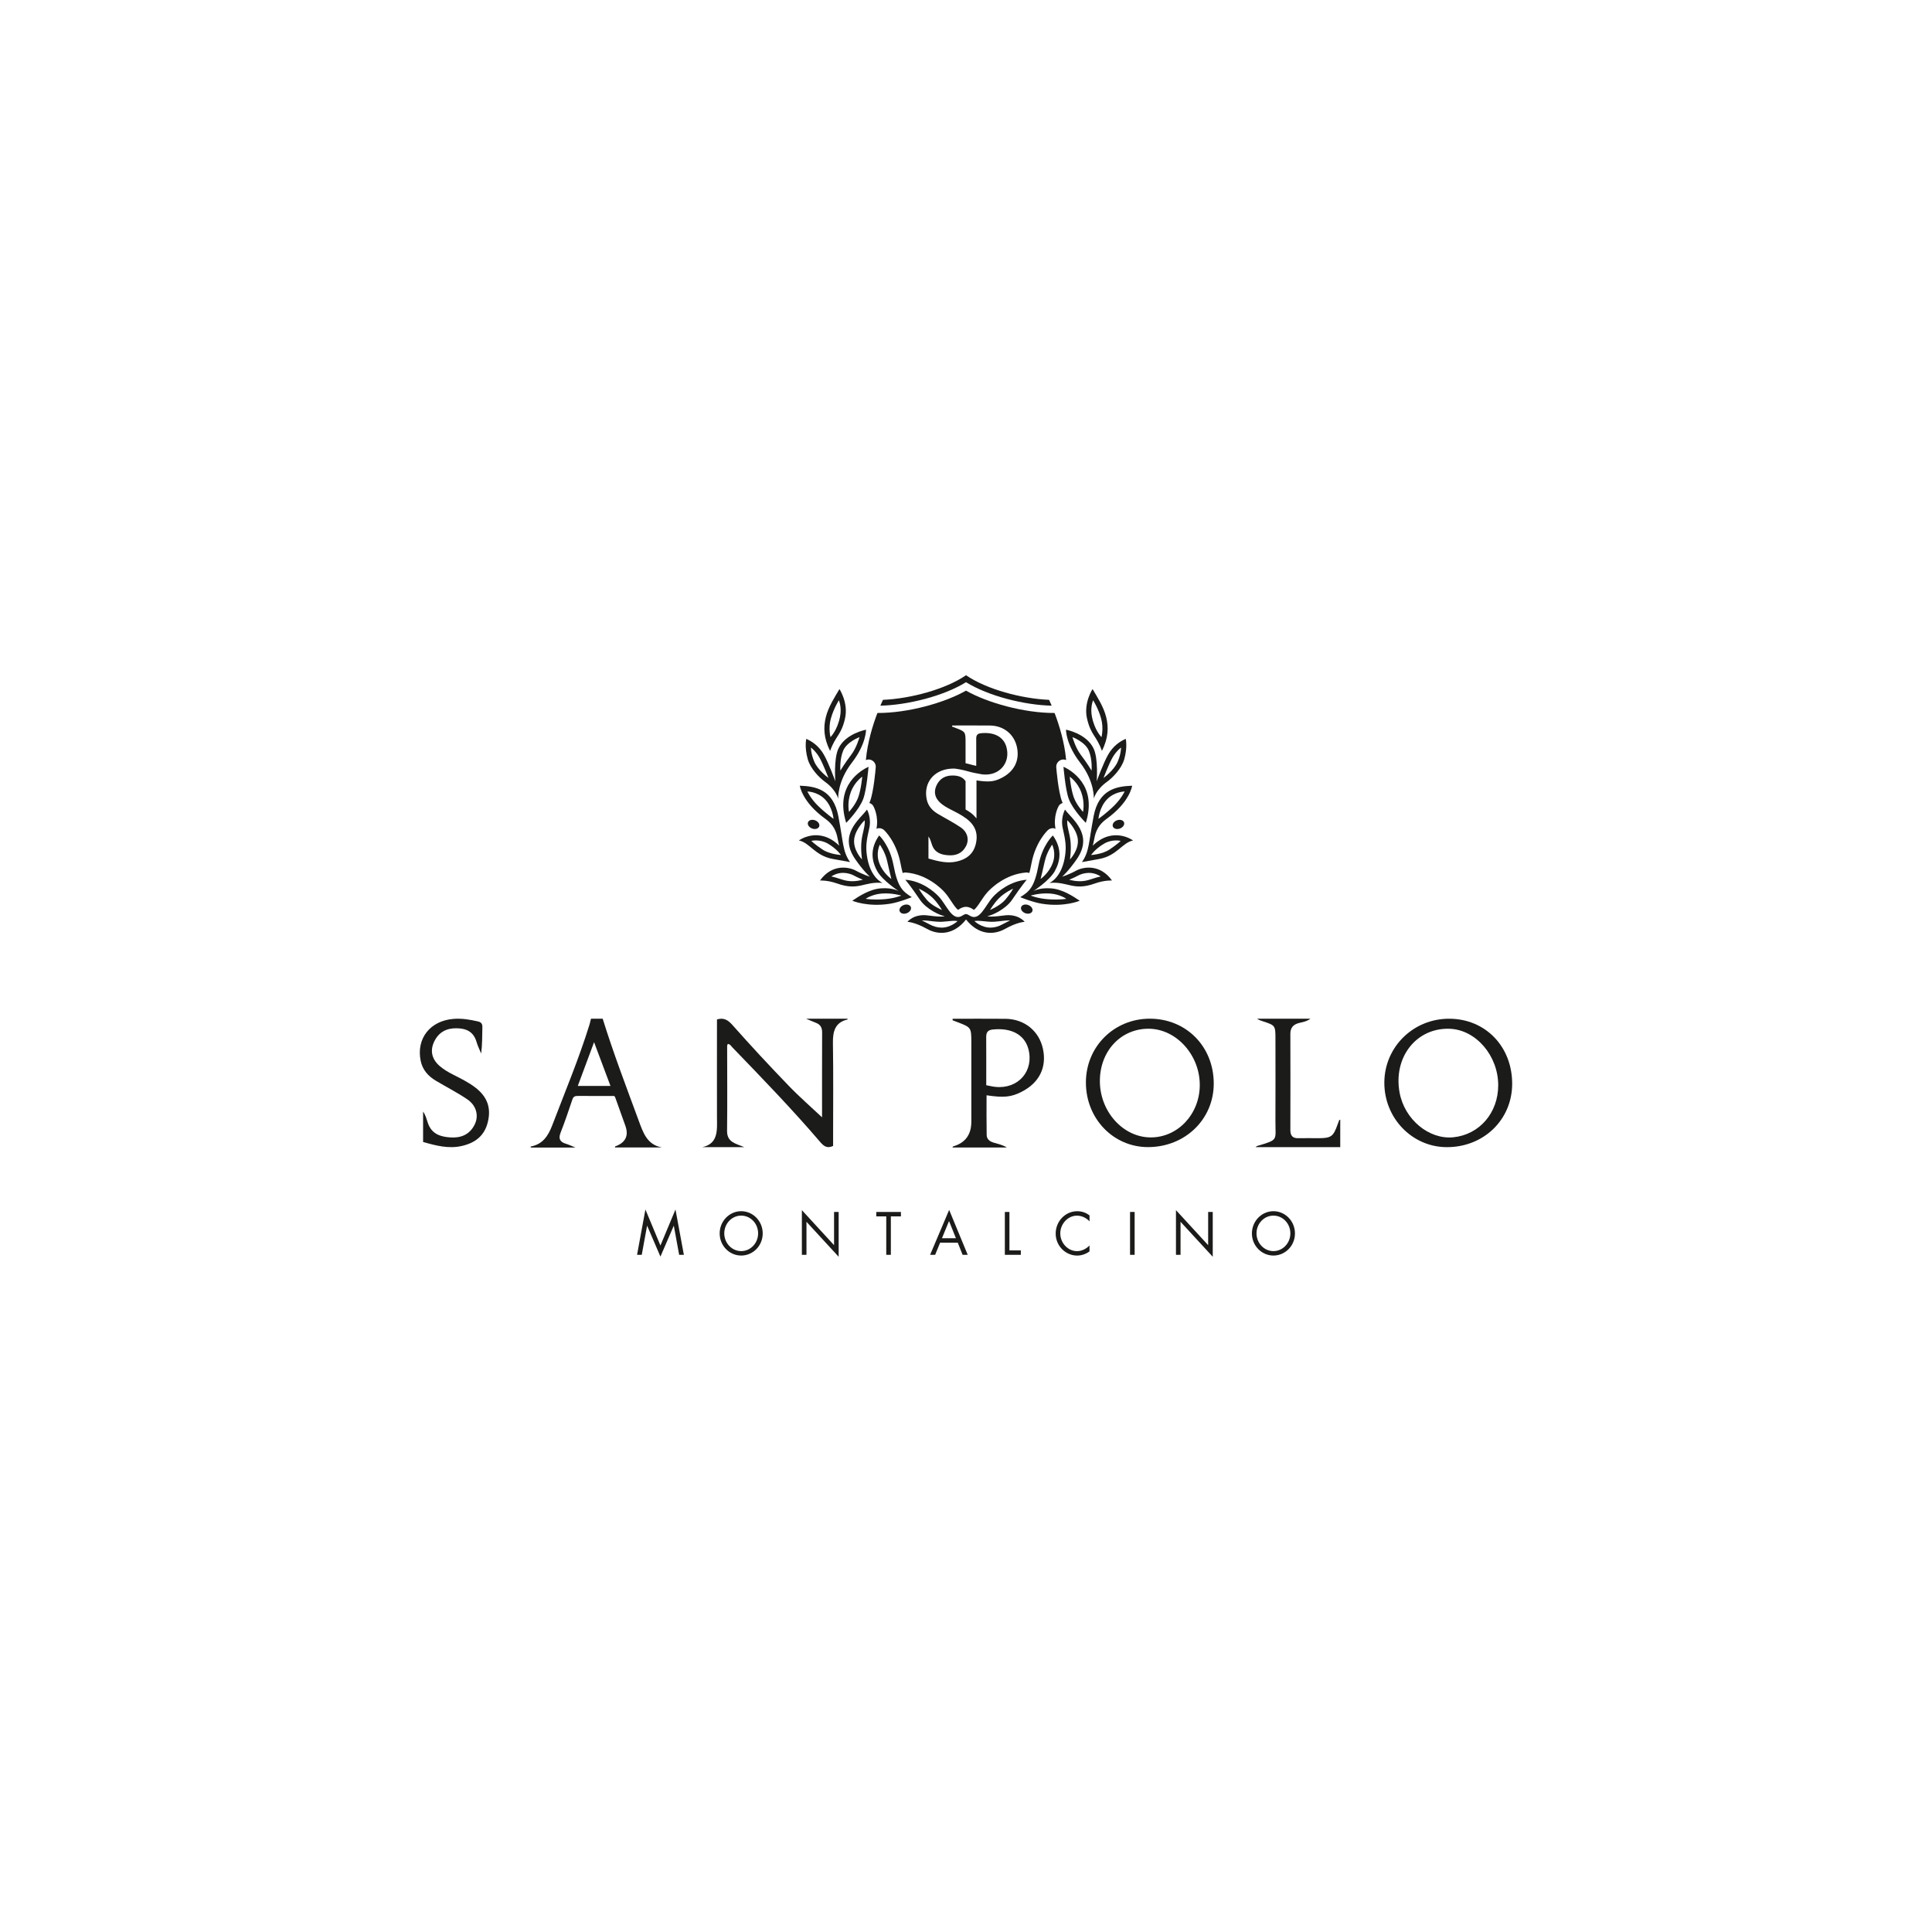 <?xml version="1.0" encoding="UTF-8"?><svg id="Livello_1" xmlns="http://www.w3.org/2000/svg" viewBox="0 0 1000 1000"><defs><style>.cls-1{fill:#1b1b1a;}</style></defs><path class="cls-1" d="m329.73,649.49h2.44l2.75-15.01h.06l6.86,15.93,6.88-15.93h.06l2.75,15.01h2.44l-4.34-23.46-7.79,18.64-7.77-18.64-4.33,23.46Zm53.91-22.58c-6.09,0-11.14,5.15-11.14,11.51s5.04,11.45,11.14,11.45,11.14-5.06,11.14-11.45-5.04-11.51-11.14-11.51m0,2.29c4.9,0,8.76,4.15,8.76,9.19s-3.91,9.18-8.76,9.18-8.76-4.18-8.76-9.18,3.86-9.19,8.76-9.19m31.41,20.29h2.38v-17.1l16.66,18.1v-23.19h-2.38v17.19l-16.66-18.13v23.14Zm46.06-19.9h5.21v-2.29h-12.75v2.29h5.16v19.9h2.38v-19.9Zm34.62,13.6l2.52,6.3h2.64l-9.61-23.25-9.86,23.25h2.61l2.58-6.3h9.12Zm-.94-2.29h-7.23l3.66-8.89,3.57,8.89Zm27.7-13.6h-2.38v22.19h8.27v-2.29h-5.9v-19.9Zm41.44,1.79c-1.9-1.47-4-2.17-6.38-2.17-6.12,0-11.13,5.21-11.13,11.57s5.1,11.39,11.13,11.39c2.26,0,4.53-.79,6.38-2.17v-3.06c-1.7,1.77-4.05,2.94-6.46,2.94-4.79,0-8.67-4.3-8.67-9.18s3.86-9.19,8.62-9.19c2.46,0,4.82,1.12,6.52,2.94v-3.06Zm23.36-1.79h-2.38v22.19h2.38v-22.19Zm21.38,22.19h2.38v-17.1l16.67,18.1v-23.19h-2.38v17.19l-16.66-18.13v23.14Zm50.46-22.58c-6.1,0-11.14,5.15-11.14,11.51s5.05,11.45,11.14,11.45,11.14-5.06,11.14-11.45-5.05-11.51-11.14-11.51m0,2.29c4.9,0,8.76,4.15,8.76,9.19s-3.91,9.18-8.76,9.18-8.76-4.18-8.76-9.18,3.86-9.19,8.76-9.19"/><path class="cls-1" d="m425.49,578.31c0-13.77-.02-29.03.04-44,.01-2.59-1.04-4.11-3.33-4.95-1.4-.52-2.74-1.15-4.94-2.08h21.47c-.02.07-.05.41-.16.45-6.22,1.42-7.56,6.04-7.45,12.07.26,16.41.09,32.81.09,49.22v4.11c-3.09,1.49-4.87.09-6.67-2.02-14.5-16.96-29.99-32.95-45.45-48.97-.65-.67-1.13-1.68-2.37-1.81-.12.35-.35.68-.35,1,0,14.47.14,29.51-.04,43.99-.07,5.88,4.29,6.52,8.94,8.44h-21.76c8.43-1.79,7.63-9.05,7.59-15.42-.04-16.92,0-33.84,0-50.68,3.63-1.07,5.74.31,8.14,3.03,9.46,10.68,19.17,21.12,29.05,31.36,5.63,5.84,11.75,11.14,17.19,16.27"/><path class="cls-1" d="m569.29,559.55c0,15.83,12.06,29.17,26.35,29.17,13.91.02,25.19-11.91,25.36-26.82.18-15.75-12.15-29.43-26.56-29.43-14.38.02-25.15,11.62-25.15,27.07m25.8-32.27c18.91-.01,33.17,14.44,33.14,33.64-.01,18.49-14.89,32.83-34.05,32.83-17.95-.02-32.12-14.75-32.12-33.44s14.69-33.01,33.03-33.03"/><path class="cls-1" d="m775.47,561.72c0-15.33-11.55-28.76-25.16-29.23-17.3-.58-29.33,14.87-25.85,33.22,2.63,13.81,15.25,24.22,27.81,22.94,13.5-1.38,23.2-12.64,23.2-26.93m7.23-.64c-.07,18.6-14.92,32.85-34.09,32.68-17.88-.16-32.25-15.22-32.08-33.63.17-18.38,15.15-32.97,33.73-32.84,18.71.12,32.5,14.49,32.44,33.79"/><path class="cls-1" d="m510.47,561.71c1.79.33,3.27.72,4.77.86,11.89,1.21,20.11-8.32,17.02-19.71-2.01-7.34-8.79-10.95-18.27-10-2.57.24-3.55,1.33-3.53,3.89.05,8.19.02,16.38.02,24.96m-17.4-34.4c9.07,0,18.14-.06,27.21.02,9.88.05,17.56,6.23,19.55,15.62,2.03,9.58-1.94,17.56-11.15,22.21-5.33,2.71-9.15,3.09-18.05,1.76,0,6.88-.07,13.71.06,20.55.04,2.24,1.67,3.39,3.64,3.96,2.09.66,4.31,1.01,6.81,2.52h-28.15c.14-.27.21-.53.32-.57q9.44-2.71,9.44-12.8v-41.38c0-7.14-.22-7.47-6.57-9.91-1.03-.41-2.08-.8-3.12-1.18v-.8Z"/><path class="cls-1" d="m299.06,562.09h16.93c-2.87-7.62-5.56-14.83-8.5-22.66-2.96,7.95-5.64,15.17-8.43,22.66m6.83-34.81h6.06c5.54,17.83,12.19,35.23,18.64,52.75,2.29,6.2,4.32,12.48,11.97,13.88h-24.22c-.16-.75.52-.68.84-.82q7.11-3,4.53-10.34c-1.74-4.89-3.49-9.78-5.25-14.66-.08-.22-.25-.43-.5-.81-6.22,0-12.55.02-18.89-.02-1.38,0-2.29.23-2.81,1.85-1.93,5.79-3.91,11.56-6.13,17.24-1.29,3.33-.01,4.84,2.92,5.7,1.27.38,2.49.98,4.81,1.92h-22.93c-.42-.22-.42-.5-.04-.57,5.97-1.2,8.79-5.3,10.96-10.97,6.6-17.32,13.8-34.43,19.3-52.18.26-.87.43-1.78.74-2.94"/><path class="cls-1" d="m218.99,591.07v-15.7c1.35,1.84,1.82,3.99,2.51,5.99,1.97,5.62,6.47,7.03,11.52,7.36,5.32.39,9.86-1.28,12.53-6.38,2.45-4.66,1.13-10.08-3.71-13.35-5.22-3.54-10.89-6.41-16.31-9.65-3.89-2.34-6.81-5.52-7.79-10.27-2.36-11.49,4.88-20.77,17.06-21.7,4.26-.34,8.44.37,12.58,1.32,1.76.41,2.33,1.24,2.3,3.06-.12,4.45-.03,8.9-.63,13.56-.79-1.97-1.78-3.89-2.37-5.92-1.57-5.52-5.45-7.13-10.53-7.16-5.22-.04-9.14,2.12-11.45,6.97-2.19,4.65-1.18,8.95,2.71,12.43,2.19,1.96,4.74,3.37,7.34,4.71,3.8,1.92,7.61,3.81,11.03,6.37,6.39,4.8,8.6,10.65,6.67,18.26-1.81,7.23-6.91,10.76-13.68,12.24-6.64,1.44-12.92-.17-19.8-2.13"/><path class="cls-1" d="m693.71,579.66v14.09h-43.86c.63-.45.79-.59.97-.63,11.18-3.32,9.27-2.78,9.34-12.93.08-14.23.01-28.44.01-42.69,0-6.58-.16-6.8-6.17-8.76-1.15-.36-2.31-.74-3.34-1.45h27.61c-2.04,1.54-4.17,1.73-6.14,2.28-2.77.78-4.26,2.44-4.24,5.56.05,16.6.05,33.14,0,49.73-.02,2.97,1.19,4.34,4.08,4.27,3.54-.08,7.11,0,10.63,0,6.41-.04,7.53-.88,9.71-7.03.28-.82.64-1.64.93-2.47.15.01.31.03.47.03"/><path class="cls-1" d="m437.99,425.91s6.64-6.61,8.81-12.37c1.81-4.81,2.75-16.67,2.75-16.67-3.44,1.62-17.74,9.31-11.56,29.05Zm8.31-23.89s-.59,6.46-2.04,10.56c-1.41,3.99-4.82,7.65-4.82,7.65,0,0-1.07-4.73.9-10.15,1.97-5.42,5.96-8.07,5.96-8.07Z"/><path class="cls-1" d="m449.54,393.11c.75,0,1.5.22,2.13.66,1.1.76,1.72,2.05,1.61,3.39-.1,1.27-1.04,12.54-2.98,17.7-.09.25-.23.49-.34.74.84.3,1.6.79,2.05,1.58.31.55,2.9,5.44,1.65,11.82.32-.13.63-.29.99-.32.13-.02.26-.02.4-.02.94,0,1.85.35,2.54.99.26.24,6.43,6.02,8.55,17.38.36,1.94.72,3.47,1.09,4.84.42-.16.85-.27,1.31-.27.09,0,.19,0,.28.01,11.08.83,18.62,8.57,20.02,10.11,1.31,1.44,2.43,3.12,3.51,4.75,1.03,1.56,2.76,4.16,3.61,4.45,1.12-.82,2.53-1.54,4.04-1.54s2.91.72,4.04,1.54c.85-.28,2.58-2.89,3.61-4.45,1.08-1.62,2.19-3.3,3.51-4.75,1.4-1.54,8.93-9.27,20.02-10.11.09,0,.19-.01.28-.01.46,0,.89.11,1.31.27.37-1.37.73-2.9,1.09-4.84,2.12-11.36,8.29-17.13,8.55-17.38.7-.64,1.61-.99,2.54-.99.13,0,.26,0,.4.02.35.04.66.19.99.32-1.26-6.39,1.33-11.28,1.65-11.82.45-.79,1.21-1.28,2.05-1.58-.11-.25-.24-.5-.34-.74-1.94-5.16-2.88-16.43-2.98-17.7-.11-1.34.51-2.63,1.61-3.39.64-.44,1.38-.66,2.13-.66.47,0,.93.13,1.37.31-.83-9.24-3.58-18.08-5.98-24.38-15.8.06-34.9-5.32-45.85-11.57h0s0,0,0,0c-10.95,6.26-30.05,11.64-45.85,11.57-2.41,6.3-5.15,15.15-5.98,24.38.44-.18.91-.31,1.37-.31Zm42.58,4.77c.75-.06,1.49-.07,2.22-.05.48.06,3.69.5,7.43,1.61,1.55.46,3.82.87,4.8,1.03.74.15,1.45.3,2.15.37,8.53.87,14.43-5.97,12.21-14.15-1.44-5.27-6.31-7.86-13.11-7.18-1.84.17-2.55.96-2.53,2.79.03,4.64.02,9.33.01,14.1-.83-.16-1.72-.36-2.46-.58-1.12-.33-2.1-.55-3.07-.77v-10.99c0-5.13-.16-5.36-4.71-7.12-.74-.29-1.49-.58-2.24-.85v-.58c6.51,0,13.02-.04,19.53.02,7.08.04,12.6,4.47,14.03,11.21,1.46,6.88-1.4,12.6-8,15.94-3.82,1.95-6.57,2.22-12.95,1.26,0,3.19-.02,12.27,0,19.66-.86-1.04-1.82-2.03-3.02-2.94-.84-.63-1.74-1.13-2.63-1.67v-14.63c-1.45-2.21-3.78-2.94-6.67-2.96-3.81-.03-6.67,1.55-8.36,5.09-1.6,3.39-.86,6.54,1.98,9.08,1.6,1.43,3.46,2.47,5.36,3.44,2.77,1.41,5.56,2.79,8.06,4.66,4.67,3.5,6.28,7.78,4.88,13.34-1.33,5.28-5.05,7.86-9.99,8.94-4.85,1.06-9.44-.13-14.47-1.56v-11.47c.98,1.34,1.33,2.92,1.84,4.38,1.44,4.1,4.73,5.13,8.42,5.38,3.88.29,7.2-.94,9.15-4.67,1.79-3.41.82-7.36-2.71-9.75-3.81-2.59-7.95-4.68-11.92-7.05-2.84-1.71-4.98-4.03-5.69-7.5-1.73-8.4,3.57-15.18,12.47-15.85Z"/><path class="cls-1" d="m437.35,372.01c1.92-8.17-2.85-15.35-2.85-15.35-2.4,4.11-5.74,9.13-7.07,14.62-1.25,5.15-1.16,10.62,2.22,17.41,2.95-8.14,5.66-7.94,7.71-16.67Zm-7.29-.1c1.4-5.11,4.13-9.44,4.13-9.44,0,0,1.61,3.48.61,8.52-1.42,7.13-4.93,10.53-4.93,10.53,0,0-1.21-4.51.18-9.62Z"/><path class="cls-1" d="m426.97,404.63c5.92,4.22,6.89,8.84,6.89,8.84,0,0-.58-8.81,7.04-18.67,7.52-9.73,7.35-17.1,7.35-17.1,0,0-10.62,1.94-14.29,9.77-2.51,5.34-1.6,16.93-1.6,16.93,0,0-3.32-9.21-5.92-13.78-2.6-4.57-6.22-6.93-9.11-8.18,0,0-1.03,4.19.78,10.58,1.4,4.95,6.21,9.72,8.87,11.61Zm9.43-16.02c1.88-4.63,8.48-7.07,8.48-7.07,0,0-1.53,5.57-4.32,9.17-3.04,3.94-5.57,8.15-5.57,8.15,0,0-.48-5.59,1.41-10.26Zm-16.64-1.66s2.52,1.82,4.48,5.31c1.86,3.31,4.57,10.4,4.57,10.4,0,0-5.41-3.9-7.34-8.42-1.84-4.31-1.71-7.3-1.71-7.3Z"/><path class="cls-1" d="m424,427.79c.44-1.17-.51-2.6-2.1-3.2-1.6-.6-3.25-.13-3.68,1.04-.44,1.17.51,2.6,2.1,3.2,1.6.6,3.25.13,3.68-1.04Z"/><path class="cls-1" d="m431.01,444.59c5.91,1.08,8.97,1.62,8.97,1.62-3.91-5.66-3.39-9.95-6.06-23.78-2.67-13.83-11.74-15.45-19.94-15.76,0,0,1.11,8.5,13.31,17.22,3.94,2.82,5.6,6.27,6.28,10.21.35,2.03.81,3.61.81,3.61-10.59-10.3-20.87-2.7-20.87-2.7,5.66,1.17,8.29,7.89,17.49,9.58Zm-7.55-27.44c-3.87-3.78-5.57-7.48-5.57-7.48,0,0,5.16.03,9.05,4,4.03,4.11,4.5,10.16,4.5,10.16,0,0-4.07-2.86-7.98-6.68Zm5.19,19.59c4.67,2.79,6.61,5.81,6.61,5.81,0,0-5.77-.33-9.54-2.84-4.2-2.79-5.75-4.46-5.75-4.46,0,0,4.28-1.14,8.69,1.49Z"/><path class="cls-1" d="m566.07,422.44c-2.67,13.83-2.14,18.11-6.06,23.78,0,0,3.06-.54,8.97-1.62,9.2-1.69,11.83-8.41,17.49-9.58,0,0-10.28-7.59-20.87,2.7,0,0,.46-1.58.81-3.61.68-3.95,2.34-7.39,6.28-10.21,12.2-8.72,13.31-17.22,13.31-17.22-8.2.31-17.28,1.93-19.94,15.76Zm5.28,14.3c4.4-2.63,8.69-1.49,8.69-1.49,0,0-1.56,1.66-5.75,4.46-3.77,2.51-9.54,2.84-9.54,2.84,0,0,1.94-3.02,6.61-5.81Zm5.19-19.59c-3.91,3.82-7.98,6.68-7.98,6.68,0,0,.47-6.05,4.5-10.16,3.89-3.97,9.05-4,9.05-4,0,0-1.7,3.7-5.57,7.48Z"/><path class="cls-1" d="m550.46,396.87s.94,11.86,2.75,16.67c2.17,5.76,8.81,12.37,8.81,12.37,6.18-19.74-8.12-27.42-11.56-29.05Zm10.11,23.37s-3.42-3.66-4.82-7.65c-1.45-4.11-2.04-10.56-2.04-10.56,0,0,4,2.65,5.96,8.07,1.97,5.42.9,10.15.9,10.15Z"/><path class="cls-1" d="m578.11,424.6c-1.6.6-2.54,2.03-2.1,3.2.44,1.17,2.08,1.63,3.68,1.04,1.6-.6,2.54-2.03,2.1-3.2-.44-1.17-2.08-1.63-3.68-1.04Z"/><path class="cls-1" d="m500,353.09h0c11.61,7.23,30.41,11.88,44.34,12.16-.49-1.17-.95-2.2-1.32-3.01-14.17-.61-32.27-5.39-43.01-12.74h0s0,0,0,0c-10.75,7.35-28.84,12.13-43.01,12.74-.37.81-.83,1.84-1.32,3.01,13.92-.28,32.73-4.93,44.34-12.16h0Z"/><path class="cls-1" d="m456.83,457s-6.57-2.53-8.16-14.41c-.62-4.63-.16-7.72,1.25-13.87,1.25-5.43-1.16-9.68-1.16-9.68-3.68,5-14.89,12.81-6.17,25.55,4.25,6.2,7.64,9.18,7.64,9.18,0,0-3.47-1.06-7.23-3.12-3.47-1.91-12.24-3.73-18.57,5.1,0,0,3.9-.22,8.83,1.53,11.38,4.06,13.79-1.17,23.57-.28Zm-10.64-12.14s-4.89-4.99-4.02-10.86c.85-5.23,5.38-9.43,5.38-9.43.4,2.76-1.16,6.4-1.64,10.73-.51,4.55.28,9.56.28,9.56Zm-7.57,11.07c-3.03-.53-5.26-1.66-8.32-2.29,0,0,2.67-1.92,6.17-1.85,2.2.04,4.21.64,5.79,1.53,1.43.81,4.34,2.02,4.34,2.02,0,0-4.14,1.25-7.97.58Z"/><path class="cls-1" d="m566.14,413.46s.97-4.62,6.89-8.84c2.65-1.89,7.47-6.66,8.87-11.61,1.81-6.39.78-10.58.78-10.58-2.89,1.25-6.52,3.61-9.11,8.18-2.6,4.57-5.92,13.78-5.92,13.78,0,0,.91-11.59-1.6-16.93-3.68-7.83-14.29-9.77-14.29-9.77,0,0-.17,7.37,7.35,17.1,7.62,9.87,7.04,18.67,7.04,18.67Zm9.61-21.2c1.96-3.5,4.48-5.31,4.48-5.31,0,0,.13,2.99-1.71,7.3-1.93,4.52-7.34,8.42-7.34,8.42,0,0,2.71-7.1,4.57-10.4Zm-12.16-3.66c1.9,4.67,1.41,10.26,1.41,10.26,0,0-2.53-4.21-5.57-8.15-2.79-3.61-4.32-9.17-4.32-9.17,0,0,6.6,2.44,8.48,7.07Z"/><path class="cls-1" d="m570.36,388.68c3.38-6.78,3.47-12.25,2.22-17.41-1.33-5.49-4.67-10.5-7.07-14.62,0,0-4.77,7.18-2.85,15.35,2.05,8.73,4.76,8.53,7.71,16.67Zm-4.55-26.21s2.74,4.33,4.13,9.44c1.4,5.11.18,9.62.18,9.62,0,0-3.51-3.4-4.93-10.53-1-5.04.61-8.52.61-8.52Z"/><path class="cls-1" d="m532.25,468.44c-1.6-.6-3.25-.14-3.69,1.02-.44,1.17.5,2.6,2.09,3.2s3.25.14,3.69-1.02c.44-1.17-.5-2.6-2.09-3.2Z"/><path class="cls-1" d="m471.44,469.47c-.44-1.17-2.09-1.63-3.69-1.02-1.6.6-2.53,2.04-2.09,3.2.44,1.17,2.09,1.63,3.69,1.02,1.6-.6,2.53-2.04,2.09-3.2Z"/><path class="cls-1" d="m519.66,473.84c-7.93,1.1-8.55.31-8.55.31,2.08-.17,9.43-3.53,12.69-8.36,5.22-7.73,7.65-10.44,7.65-10.44-8.56.65-15.01,6.13-17.51,8.89-4.08,4.5-6.92,13.12-12.2,9.58-.67-.45-1.31-.7-1.73-.7s-1.07.25-1.73.7c-5.28,3.54-8.12-5.08-12.2-9.58-2.5-2.75-8.96-8.24-17.51-8.89,0,0,2.43,2.71,7.65,10.44,3.26,4.83,10.61,8.19,12.69,8.36,0,0-.63.79-8.55-.31-7.36-1.03-10.69,3.31-10.69,3.31,0,0,3.73.04,10.16,3.65,5.52,3.1,13.56,3.52,20.19-4.87,6.62,8.39,14.67,7.97,20.19,4.87,6.43-3.61,10.16-3.65,10.16-3.65,0,0-3.32-4.34-10.69-3.31Zm-2.66-8.85c2.97-3.03,7.39-5.02,7.39-5.02,0,0-1.36,2.59-4.11,5.78-2.64,3.06-7.83,5.24-7.83,5.24,0,0,1.86-3.26,4.55-6.01Zm-37.28.77c-2.75-3.19-4.11-5.78-4.11-5.78,0,0,4.42,1.98,7.39,5.02,2.7,2.75,4.55,6.01,4.55,6.01,0,0-5.2-2.18-7.83-5.24Zm7.63,14.37c-2.09,0-4.24-.59-6.21-1.69-1.01-.56-3.98-2.04-3.98-2.04,0,0,1.6,0,2.81.13,1.2.13,5.02.65,6.91.61,1.54-.03,5.79-.55,6.91-.54,1.11,0,1.85.15,1.85.15,0,0-3.41,3.39-8.29,3.39Zm31.51-1.69c-1.97,1.11-4.12,1.69-6.21,1.69-4.88,0-8.29-3.39-8.29-3.39,0,0,.74-.14,1.85-.15,1.11,0,5.37.51,6.91.54,1.88.04,5.7-.48,6.91-.61,1.2-.13,2.81-.13,2.81-.13,0,0-2.97,1.48-3.98,2.04Z"/><path class="cls-1" d="m534.84,461.25s8.29-5.41,11.02-10.19c2.97-5.21,4.04-11.66-.9-18.63,0,0-5.48,5.04-7.4,15.3-2.22,11.9-4.9,13.7-9.47,16.65,0,0,6.39,2.64,11.29,3.41,11.66,1.84,19.5-1.57,19.5-1.57-3.38-2.24-8.91-5.98-14.92-6.41-6.02-.43-9.11,1.44-9.11,1.44Zm5.97-15.61c.98-4.49,3.76-8.46,3.76-8.46,0,0,2.29,4.26.3,9.56-1.99,5.3-6.26,8.21-6.26,8.21,0,0,1.2-4.73,2.19-9.31Zm1.75,19.81c-5.59-.4-9.07-1.91-9.07-1.91,0,0,4.66-1.45,10.04-1.05,5.14.38,8.39,2.73,8.39,2.73,0,0-3.31.66-9.36.23Z"/><path class="cls-1" d="m557,450.65c-3.76,2.07-7.23,3.12-7.23,3.12,0,0,3.39-2.98,7.64-9.18,8.72-12.74-2.49-20.55-6.17-25.55,0,0-2.41,4.25-1.16,9.68,1.41,6.15,1.87,9.24,1.25,13.87-1.6,11.87-8.16,14.41-8.16,14.41,9.78-.89,12.19,4.34,23.57.28,4.93-1.76,8.83-1.53,8.83-1.53-6.33-8.83-15.09-7.01-18.57-5.1Zm-4.56-26.08s4.54,4.2,5.38,9.43c.87,5.87-4.02,10.86-4.02,10.86,0,0,.79-5.01.28-9.56-.48-4.33-2.04-7.97-1.64-10.73Zm8.94,31.36c-3.83.66-7.97-.58-7.97-.58,0,0,2.91-1.22,4.34-2.02,1.58-.89,3.59-1.49,5.79-1.53,3.5-.07,6.17,1.85,6.17,1.85-3.06.63-5.29,1.76-8.32,2.29Z"/><path class="cls-1" d="m462.45,447.72c-1.91-10.26-7.4-15.3-7.4-15.3-4.94,6.97-3.88,13.43-.9,18.63,2.73,4.78,11.02,10.19,11.02,10.19,0,0-3.09-1.87-9.11-1.44-6.02.43-11.54,4.17-14.92,6.41,0,0,7.84,3.41,19.5,1.57,4.9-.77,11.29-3.41,11.29-3.41-4.57-2.95-7.25-4.75-9.47-16.65Zm-7.33-.98c-1.99-5.3.3-9.56.3-9.56,0,0,2.79,3.96,3.76,8.46,1,4.58,2.19,9.31,2.19,9.31,0,0-4.28-2.91-6.26-8.21Zm2.32,18.71c-6.04.43-9.36-.23-9.36-.23,0,0,3.25-2.35,8.39-2.73,5.37-.4,10.04,1.05,10.04,1.05,0,0-3.47,1.51-9.07,1.91Z"/></svg>